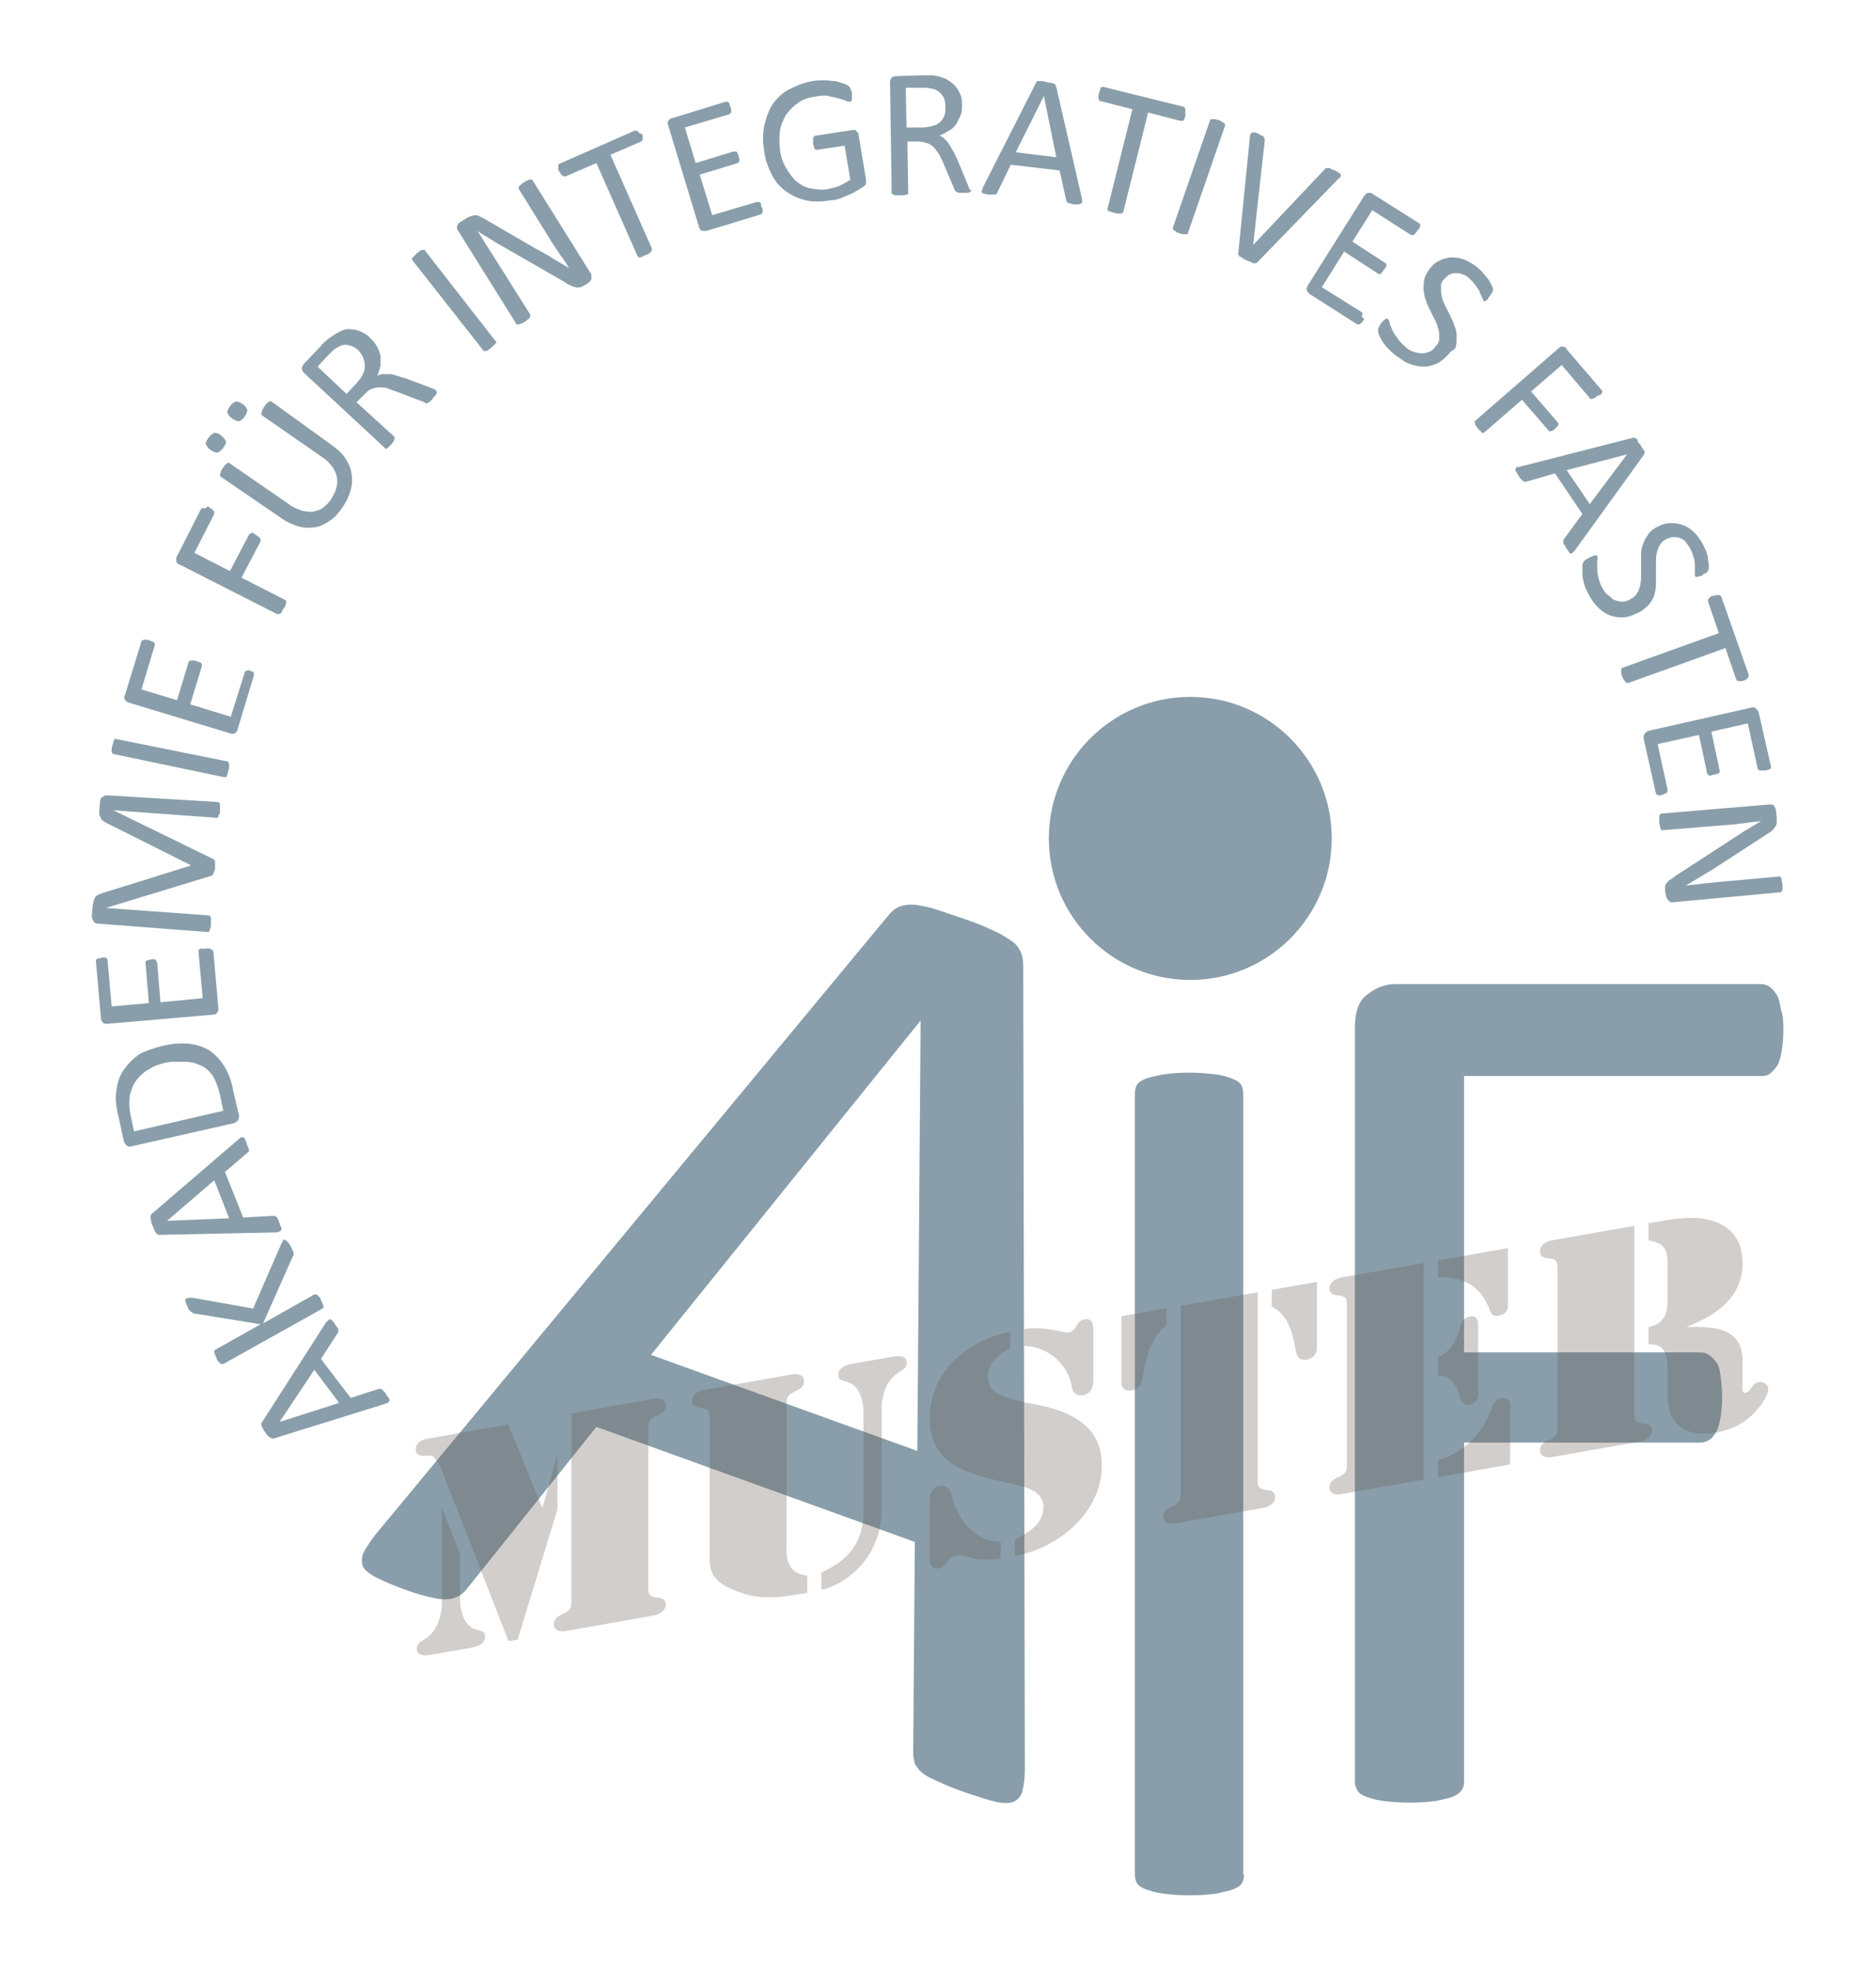<?xml version="1.0" encoding="utf-8"?>
<!-- Generator: Adobe Illustrator 24.2.1, SVG Export Plug-In . SVG Version: 6.00 Build 0)  -->
<svg version="1.1" id="Ebene_1" xmlns="http://www.w3.org/2000/svg" xmlns:xlink="http://www.w3.org/1999/xlink" x="0px" y="0px"
	 viewBox="0 0 226.8 238.1" style="enable-background:new 0 0 226.8 238.1;" xml:space="preserve">
<style type="text/css">
	.st0{fill:#899EAA;}
	.st1{fill:none;}
	.st2{opacity:0.3;enable-background:new    ;}
	.st3{fill:#635A53;}
</style>
<g>
	<path class="st0" d="M123.9,213.6c0,1.2-0.1,2.1-0.3,2.8c-0.2,0.7-0.6,1.1-1.1,1.3s-1.2,0.2-2.1,0s-2.1-0.6-3.6-1.1s-2.6-1-3.5-1.4
		s-1.5-0.7-1.9-1.1c-0.4-0.3-0.6-0.7-0.8-1c-0.1-0.4-0.2-0.8-0.2-1.3l0.2-25.5l-38.5-13.9l-15.6,19.5c-0.3,0.4-0.6,0.7-1,0.9
		s-0.8,0.4-1.3,0.4c-0.5,0.1-1.2,0-2.1-0.2s-2-0.5-3.3-1c-1.4-0.5-2.5-1-3.3-1.4s-1.4-0.9-1.6-1.3c-0.2-0.5-0.2-1,0-1.6
		c0.3-0.6,0.8-1.4,1.5-2.3l62-74.8c0.4-0.5,0.8-0.8,1.2-1c0.4-0.2,1-0.3,1.6-0.3c0.7,0,1.5,0.2,2.4,0.4c1,0.3,2.1,0.7,3.6,1.2
		s2.8,1,3.8,1.5c1,0.4,1.7,0.9,2.3,1.3c0.6,0.4,0.9,0.9,1.1,1.3c0.2,0.5,0.3,1,0.3,1.6L123.9,213.6z M111.3,123.3L111.3,123.3
		l-32.6,40.4l32.2,11.6L111.3,123.3z"/>
	<path class="st0" d="M150.4,226.5c0,0.4-0.1,0.8-0.3,1.1s-0.6,0.5-1.1,0.7s-1.2,0.3-2,0.5c-0.8,0.1-1.9,0.2-3.2,0.2
		c-1.2,0-2.3-0.1-3.1-0.2c-0.9-0.1-1.5-0.3-2.1-0.5c-0.5-0.2-0.9-0.4-1.1-0.7c-0.2-0.3-0.3-0.7-0.3-1.1v-94.4c0-0.4,0.1-0.8,0.3-1.1
		s0.6-0.5,1.1-0.7s1.2-0.3,2.1-0.5c0.8-0.1,1.8-0.2,3-0.2c1.3,0,2.3,0.1,3.2,0.2c0.8,0.1,1.5,0.3,2,0.5s0.9,0.4,1.1,0.7
		s0.3,0.7,0.3,1.1v94.4H150.4z"/>
	<path class="st0" d="M215.6,124.5c0,1-0.1,1.8-0.2,2.5c-0.1,0.7-0.3,1.3-0.5,1.7c-0.3,0.4-0.5,0.7-0.9,1s-0.7,0.3-1,0.3h-36v33.4
		h28.6c0.4,0,0.7,0.1,1,0.3s0.6,0.5,0.9,0.9c0.3,0.4,0.4,0.9,0.5,1.6s0.2,1.6,0.2,2.6s-0.1,1.8-0.2,2.5c-0.1,0.7-0.3,1.2-0.5,1.7
		c-0.3,0.4-0.5,0.8-0.9,1c-0.3,0.2-0.7,0.3-1,0.3H177v41c0,0.4-0.1,0.7-0.3,1s-0.6,0.6-1.1,0.8s-1.2,0.3-2,0.5
		c-0.8,0.1-1.9,0.2-3.2,0.2c-1.2,0-2.3-0.1-3.1-0.2c-0.9-0.1-1.5-0.3-2.1-0.5c-0.5-0.2-0.9-0.4-1.1-0.8c-0.2-0.3-0.3-0.7-0.3-1
		v-91.1c0-2,0.5-3.4,1.6-4.1c1-0.8,2.1-1.2,3.3-1.2h44.2c0.4,0,0.7,0.1,1,0.3c0.3,0.2,0.6,0.5,0.9,1c0.3,0.5,0.4,1.1,0.5,1.8
		C215.6,122.7,215.6,123.6,215.6,124.5z"/>
	<circle class="st0" cx="143.9" cy="101.3" r="17.1"/>
	<g>
		<path class="st0" d="M39.4,159.8c0.1-0.1,0.2-0.2,0.3-0.3s0.2-0.1,0.2-0.1c0.1,0,0.2,0.1,0.3,0.2c0.1,0.1,0.2,0.2,0.3,0.4
			s0.2,0.3,0.3,0.4c0.1,0.1,0.1,0.2,0.1,0.3s0,0.1,0,0.2s0,0.1-0.1,0.2l-2,3.1l3.6,4.7l3.4-1.1c0.1,0,0.1,0,0.2,0s0.1,0,0.2,0.1
			s0.1,0.1,0.2,0.2s0.2,0.2,0.3,0.4s0.2,0.3,0.3,0.4c0.1,0.1,0.1,0.2,0.1,0.3s-0.1,0.1-0.1,0.2c-0.1,0.1-0.2,0.1-0.4,0.2l-13.5,4.2
			c-0.1,0-0.2,0-0.2,0c-0.1,0-0.1,0-0.2-0.1s-0.2-0.1-0.3-0.2c-0.1-0.1-0.2-0.2-0.3-0.4c-0.1-0.2-0.3-0.3-0.3-0.5
			c-0.1-0.1-0.1-0.2-0.2-0.3c0-0.1,0-0.2,0-0.3s0-0.1,0.1-0.2L39.4,159.8z M33.8,171.8L33.8,171.8l7.2-2.3l-3-4L33.8,171.8z"/>
		<path class="st0" d="M34.2,149.8c0.1,0,0.1,0,0.2,0s0.1,0,0.2,0.1c0.1,0,0.1,0.1,0.2,0.2s0.2,0.2,0.3,0.4s0.2,0.4,0.3,0.6
			c0.1,0.2,0.1,0.3,0.1,0.4s0,0.2-0.1,0.3l-3.6,8.1l6.2-3.5c0,0,0.1,0,0.2,0s0.1,0,0.2,0.1s0.1,0.1,0.2,0.2s0.2,0.2,0.2,0.4
			c0.1,0.2,0.2,0.3,0.2,0.4s0.1,0.2,0.1,0.3s0,0.1,0,0.2l-0.1,0.1l-12,6.7c-0.1,0-0.1,0-0.2,0s-0.1,0-0.2-0.1s-0.1-0.1-0.2-0.2
			s-0.2-0.2-0.2-0.4c-0.1-0.2-0.2-0.3-0.2-0.4s-0.1-0.2-0.1-0.3s0-0.1,0-0.2l0.1-0.1l5.5-3.1l-8-1.3c-0.1,0-0.2,0-0.2-0.1
			c-0.1,0-0.1-0.1-0.2-0.1c-0.1-0.1-0.1-0.1-0.2-0.2s-0.2-0.2-0.2-0.4c-0.1-0.2-0.2-0.3-0.2-0.4s-0.1-0.2-0.1-0.3s0-0.1,0-0.2
			l0.1-0.1c0.1,0,0.2-0.1,0.3-0.1c0.1,0,0.3,0,0.5,0l7.3,1.3l3.4-7.8c0.1-0.2,0.2-0.3,0.2-0.4S34.2,149.8,34.2,149.8z"/>
		<path class="st0" d="M28.9,137.6c0.1-0.1,0.2-0.2,0.3-0.2c0.1,0,0.2,0,0.2,0c0.1,0,0.1,0.1,0.2,0.2s0.1,0.3,0.2,0.5
			s0.1,0.4,0.2,0.5c0,0.1,0.1,0.2,0.1,0.3s0,0.1,0,0.2l-0.1,0.1l-2.8,2.4l2.2,5.5l3.6-0.2c0.1,0,0.1,0,0.2,0s0.1,0.1,0.2,0.1
			c0.1,0.1,0.1,0.1,0.2,0.3c0.1,0.1,0.1,0.3,0.2,0.5s0.1,0.4,0.2,0.5s0,0.2,0,0.3s-0.1,0.1-0.2,0.2c-0.1,0-0.2,0.1-0.4,0.1
			l-14.1,0.3c-0.1,0-0.2,0-0.2,0s-0.1-0.1-0.2-0.2s-0.1-0.2-0.2-0.3s-0.1-0.3-0.2-0.5s-0.2-0.4-0.2-0.6c0-0.1-0.1-0.3-0.1-0.4
			s0-0.2,0-0.3s0.1-0.1,0.1-0.2L28.9,137.6z M20.2,147.5L20.2,147.5l7.5-0.3l-1.8-4.6L20.2,147.5z"/>
		<path class="st0" d="M19.5,126.4c1.2-0.3,2.3-0.4,3.3-0.3s1.8,0.4,2.5,0.8c0.7,0.5,1.3,1.1,1.8,1.9s0.9,1.8,1.1,3l0.7,3
			c0,0.2,0,0.3-0.1,0.5s-0.3,0.3-0.5,0.4l-12.4,2.8c-0.3,0.1-0.5,0-0.6-0.1s-0.2-0.3-0.3-0.4l-0.7-3.2c-0.3-1.2-0.4-2.3-0.2-3.2
			c0.1-0.9,0.4-1.7,0.9-2.4s1.1-1.3,1.8-1.8C17.5,127,18.4,126.7,19.5,126.4z M20,128.4c-0.8,0.2-1.4,0.4-2,0.8
			c-0.6,0.3-1.1,0.8-1.5,1.3s-0.6,1.1-0.8,1.8c-0.1,0.7-0.1,1.5,0.1,2.5l0.4,1.9l10.8-2.5l-0.4-1.9c-0.2-0.9-0.5-1.6-0.8-2.2
			c-0.4-0.6-0.8-1-1.4-1.3s-1.2-0.5-1.9-0.5S20.9,128.2,20,128.4z"/>
		<path class="st0" d="M24.9,114.6c0.1,0,0.2,0,0.3,0c0.1,0,0.2,0,0.3,0.1c0.1,0,0.1,0.1,0.2,0.1s0.1,0.1,0.1,0.2l0.6,6.8
			c0,0.2,0,0.3-0.1,0.5s-0.3,0.3-0.6,0.3L13,123.7c-0.3,0-0.5,0-0.6-0.2c-0.1-0.1-0.2-0.3-0.2-0.5l-0.6-6.8c0-0.1,0-0.1,0-0.2
			s0.1-0.1,0.1-0.1s0.1-0.1,0.2-0.1s0.2,0,0.4-0.1c0.1,0,0.2,0,0.3,0s0.2,0,0.2,0l0.1,0.1c0,0,0.1,0.1,0.1,0.2l0.5,5.6l4.5-0.4
			l-0.4-4.8c0-0.1,0-0.1,0-0.2s0.1-0.1,0.1-0.1s0.1-0.1,0.2-0.1s0.2,0,0.4-0.1c0.1,0,0.2,0,0.3,0s0.2,0,0.2,0.1
			c0.1,0,0.1,0.1,0.1,0.1s0,0.1,0.1,0.2l0.4,4.8l5.1-0.5L24,115c0-0.1,0-0.1,0-0.2l0.1-0.1c0.1,0,0.1-0.1,0.2-0.1
			C24.7,114.7,24.8,114.6,24.9,114.6z"/>
		<path class="st0" d="M26.3,96.9c0.1,0,0.1,0,0.2,0.1c0,0,0.1,0.1,0.1,0.2s0,0.2,0,0.3c0,0.1,0,0.3,0,0.5s0,0.3-0.1,0.4
			s-0.1,0.2-0.1,0.3c0,0.1-0.1,0.1-0.1,0.1s-0.1,0-0.2,0l-12.4-0.9l0,0l12.1,5.9l0.1,0.1c0,0,0.1,0.1,0.1,0.2s0,0.2,0,0.3
			c0,0.1,0,0.2,0,0.4c0,0.2,0,0.3-0.1,0.4c0,0.1,0,0.2-0.1,0.3c0,0.1-0.1,0.1-0.1,0.2s-0.1,0.1-0.1,0.1l-12.8,3.9l0,0l12.4,0.9
			c0.1,0,0.1,0,0.2,0.1c0,0,0.1,0.1,0.1,0.2s0,0.2,0,0.3c0,0.1,0,0.3,0,0.5s0,0.3-0.1,0.5c0,0.1-0.1,0.2-0.1,0.3
			c0,0.1-0.1,0.1-0.1,0.1s-0.1,0-0.2,0l-13.1-1c-0.3,0-0.5-0.1-0.6-0.3c-0.1-0.2-0.2-0.4-0.2-0.6l0.1-1.2c0-0.2,0.1-0.4,0.1-0.6
			c0.1-0.2,0.1-0.3,0.2-0.5c0.1-0.1,0.2-0.2,0.4-0.3c0.2-0.1,0.3-0.1,0.5-0.2l10.6-3.3v-0.1l-10-5c-0.2-0.1-0.4-0.2-0.5-0.3
			c-0.1-0.1-0.3-0.2-0.3-0.3s-0.1-0.3-0.2-0.4c0-0.1,0-0.3,0-0.5l0.1-1.2c0-0.1,0-0.2,0.1-0.3c0-0.1,0.1-0.2,0.2-0.2
			c0.1-0.1,0.2-0.1,0.3-0.2c0.1,0,0.2,0,0.4,0L26.3,96.9z"/>
		<path class="st0" d="M27.5,92c0.1,0,0.1,0,0.1,0.1s0.1,0.1,0.1,0.2s0,0.2,0,0.3c0,0.1,0,0.3-0.1,0.5c0,0.2-0.1,0.3-0.1,0.4
			s-0.1,0.2-0.1,0.3c0,0.1-0.1,0.1-0.1,0.1s-0.1,0-0.2,0l-13.4-2.8c-0.1,0-0.1,0-0.1-0.1c0,0-0.1-0.1-0.1-0.2s0-0.2,0-0.3
			c0-0.1,0-0.3,0.1-0.4c0-0.2,0.1-0.3,0.1-0.4s0.1-0.2,0.1-0.3c0-0.1,0.1-0.1,0.1-0.1s0.1,0,0.2,0L27.5,92z"/>
		<path class="st0" d="M30.1,81c0.1,0,0.2,0.1,0.3,0.1c0.1,0,0.2,0.1,0.2,0.1c0.1,0.1,0.1,0.1,0.1,0.2s0,0.1,0,0.2l-2,6.6
			c0,0.2-0.2,0.3-0.3,0.4c-0.2,0.1-0.4,0.1-0.6,0l-12.2-3.7c-0.3-0.1-0.4-0.2-0.5-0.4c-0.1-0.2-0.1-0.3,0-0.5l2-6.5
			c0-0.1,0-0.1,0.1-0.1s0.1-0.1,0.2-0.1s0.2,0,0.3,0c0.1,0,0.2,0,0.4,0.1c0.1,0,0.2,0.1,0.3,0.1c0.1,0,0.2,0.1,0.2,0.1
			c0.1,0,0.1,0.1,0.1,0.2s0,0.1,0,0.2l-1.6,5.3l4.3,1.3l1.4-4.6c0-0.1,0-0.1,0.1-0.1c0,0,0.1-0.1,0.2-0.1s0.2,0,0.3,0
			c0.1,0,0.2,0,0.4,0.1c0.1,0,0.2,0.1,0.3,0.1c0.1,0,0.2,0.1,0.2,0.1s0.1,0.1,0.1,0.2s0,0.1,0,0.2L23,85.1l4.9,1.5l1.7-5.4
			c0-0.1,0-0.1,0.1-0.1c0,0,0.1-0.1,0.2-0.1s0.2,0,0.3,0C29.9,80.9,30,81,30.1,81z"/>
		<path class="st0" d="M25.3,61.3c0.1,0.1,0.2,0.1,0.3,0.2c0.1,0.1,0.1,0.1,0.2,0.2s0.1,0.1,0.1,0.2c0,0.1,0,0.1,0,0.2l-2.4,4.7
			l4.3,2.2l2.3-4.4l0.1-0.1c0,0,0.1,0,0.2-0.1s0.2,0,0.2,0s0.2,0.1,0.3,0.2c0.1,0.1,0.2,0.1,0.3,0.2c0.1,0.1,0.1,0.1,0.2,0.2
			s0.1,0.1,0.1,0.2s0,0.1,0,0.2l-2.3,4.4l5.3,2.7l0.1,0.1c0,0,0,0.1,0,0.2s0,0.2-0.1,0.3c0,0.1-0.1,0.3-0.2,0.4
			c-0.1,0.2-0.2,0.3-0.2,0.4C34,74,34,74.1,33.9,74.1c-0.1,0.1-0.1,0.1-0.2,0.1s-0.1,0-0.2,0l-11.8-6c-0.3-0.1-0.4-0.3-0.4-0.5
			s0-0.4,0.1-0.5l2.9-5.7l0.1-0.1c0,0,0.1,0,0.2,0s0.2,0,0.3,0C25.1,61.1,25.2,61.2,25.3,61.3z"/>
		<path class="st0" d="M26.7,52.6c0.3,0.2,0.5,0.5,0.6,0.7s-0.1,0.5-0.3,0.8c-0.2,0.3-0.5,0.5-0.7,0.6c-0.2,0-0.5-0.1-0.8-0.3
			s-0.5-0.5-0.6-0.7s0.1-0.5,0.3-0.8c0.2-0.3,0.5-0.5,0.7-0.6C26.1,52.3,26.4,52.3,26.7,52.6z M40,53.7c0.7,0.5,1.3,1,1.7,1.6
			s0.7,1.2,0.8,1.9s0.1,1.3-0.1,2s-0.5,1.4-1,2.1c-0.4,0.6-0.9,1.2-1.5,1.6c-0.6,0.4-1.1,0.7-1.8,0.8c-0.6,0.1-1.3,0.1-2-0.1
			c-0.7-0.2-1.4-0.5-2.1-1l-7.3-5l-0.1-0.1c0,0,0-0.1,0-0.2s0.1-0.2,0.1-0.3s0.1-0.2,0.2-0.4c0.1-0.1,0.2-0.3,0.3-0.4
			c0.1-0.1,0.2-0.2,0.2-0.2c0.1,0,0.1-0.1,0.2-0.1s0.1,0,0.2,0.1l7.1,4.9c0.5,0.4,1.1,0.6,1.6,0.8c0.5,0.1,1,0.2,1.4,0.1
			c0.4-0.1,0.9-0.2,1.2-0.5c0.4-0.3,0.7-0.6,1-1.1s0.5-0.9,0.6-1.4c0.1-0.4,0.1-0.9,0-1.3c-0.1-0.4-0.3-0.8-0.6-1.2
			s-0.7-0.8-1.2-1.1l-7.2-5l-0.1-0.1c0,0,0-0.1,0-0.2s0.1-0.2,0.1-0.3s0.1-0.2,0.2-0.4c0.1-0.1,0.2-0.3,0.3-0.4s0.2-0.2,0.2-0.2
			c0.1,0,0.1-0.1,0.2-0.1s0.1,0,0.2,0L40,53.7z M29.3,48.8c0.3,0.2,0.5,0.5,0.6,0.7c0,0.2-0.1,0.5-0.3,0.8c-0.2,0.3-0.4,0.5-0.7,0.6
			c-0.2,0-0.5-0.1-0.8-0.3s-0.5-0.5-0.6-0.7s0.1-0.5,0.3-0.8c0.2-0.3,0.5-0.5,0.7-0.6C28.7,48.5,29,48.6,29.3,48.8z"/>
		<path class="st0" d="M52.7,47.2l0.1,0.1c0,0,0,0.1,0,0.2c0,0.1-0.1,0.2-0.2,0.3s-0.2,0.2-0.3,0.4c-0.1,0.1-0.2,0.2-0.3,0.3
			s-0.2,0.1-0.3,0.2s-0.1,0-0.2,0s-0.1,0-0.2-0.1l-3.4-1.3c-0.4-0.1-0.8-0.3-1.1-0.4c-0.3-0.1-0.7-0.1-1-0.1s-0.6,0.1-0.9,0.2
			c-0.3,0.1-0.6,0.4-0.9,0.7l-0.9,0.9l4.5,4.1l0.1,0.1c0,0.1,0,0.1,0,0.2c0,0.1-0.1,0.2-0.1,0.3s-0.2,0.2-0.3,0.4
			c-0.1,0.1-0.2,0.2-0.3,0.3s-0.2,0.1-0.2,0.2c-0.1,0-0.1,0.1-0.2,0s-0.1,0-0.1-0.1l-9.7-9c-0.2-0.2-0.3-0.4-0.3-0.6
			c0-0.2,0.1-0.3,0.2-0.5l2.1-2.2c0.2-0.3,0.5-0.5,0.6-0.6c0.2-0.2,0.3-0.3,0.5-0.4c0.4-0.3,0.9-0.6,1.3-0.8s0.9-0.3,1.3-0.2
			c0.4,0,0.8,0.1,1.2,0.3s0.8,0.4,1.1,0.8c0.4,0.3,0.6,0.7,0.8,1c0.2,0.4,0.3,0.7,0.4,1.1c0,0.4,0,0.8,0,1.2
			c-0.1,0.4-0.2,0.8-0.4,1.2c0.2-0.1,0.5-0.2,0.7-0.2s0.5,0,0.8,0s0.6,0.1,0.9,0.2c0.3,0.1,0.6,0.2,1,0.3l3.2,1.2
			c0.3,0.1,0.4,0.2,0.5,0.2S52.6,47.1,52.7,47.2z M43.4,42.4c-0.4-0.4-0.8-0.6-1.3-0.7c-0.5-0.1-0.9,0-1.5,0.4
			c-0.2,0.1-0.3,0.2-0.5,0.4s-0.4,0.4-0.6,0.6l-1.1,1.2l3.5,3.3l1.3-1.4c0.3-0.4,0.6-0.7,0.7-1.1c0.2-0.3,0.2-0.7,0.2-1
			s-0.1-0.6-0.2-0.9S43.6,42.7,43.4,42.4z"/>
		<path class="st0" d="M59.9,41.2l0.1,0.1c0,0.1,0,0.1-0.1,0.2c0,0.1-0.1,0.1-0.2,0.2c-0.1,0.1-0.2,0.2-0.3,0.3s-0.3,0.2-0.4,0.3
			s-0.2,0.1-0.3,0.1s-0.1,0-0.2,0s-0.1,0-0.1-0.1l-8.5-10.8c0,0-0.1-0.1-0.1-0.2s0-0.1,0.1-0.2s0.1-0.1,0.2-0.2
			c0.1-0.1,0.2-0.2,0.3-0.3c0.1-0.1,0.3-0.2,0.4-0.3s0.2-0.1,0.3-0.1s0.1,0,0.2,0s0.1,0,0.1,0.1L59.9,41.2z"/>
		<path class="st0" d="M71.4,33c0.1,0.1,0.1,0.2,0.1,0.4c0,0.1,0,0.2,0,0.3s-0.1,0.2-0.2,0.3s-0.1,0.1-0.2,0.2l-0.5,0.3
			c-0.2,0.1-0.3,0.2-0.5,0.2s-0.3,0.1-0.5,0c-0.2,0-0.4-0.1-0.6-0.2s-0.5-0.2-0.7-0.4l-8-4.6c-0.4-0.2-0.8-0.5-1.3-0.8
			s-0.9-0.5-1.3-0.8l0,0c0.3,0.4,0.6,0.9,0.9,1.4s0.6,0.9,0.9,1.4l4.6,7.3c0,0,0,0.1,0,0.2c0,0.1,0,0.1-0.1,0.2
			c0,0.1-0.1,0.1-0.2,0.2c-0.1,0.1-0.2,0.2-0.4,0.3s-0.3,0.2-0.4,0.2s-0.2,0.1-0.3,0.1s-0.1,0-0.2,0s-0.1-0.1-0.1-0.1l-7-11.2
			c-0.2-0.2-0.2-0.5-0.1-0.7s0.2-0.3,0.4-0.4l0.8-0.5c0.2-0.1,0.4-0.2,0.5-0.2s0.3-0.1,0.4-0.1s0.3,0,0.5,0.1s0.4,0.2,0.6,0.3
			l6.2,3.6c0.4,0.2,0.7,0.4,1.1,0.6s0.7,0.4,1,0.6s0.7,0.4,1,0.6c0.3,0.2,0.7,0.4,1,0.6l0,0c-0.3-0.5-0.6-1-1-1.5
			c-0.3-0.5-0.7-1-1-1.5l-4.1-6.6v-0.1c0-0.1,0-0.1,0.1-0.2c0-0.1,0.1-0.1,0.2-0.2c0.1-0.1,0.2-0.2,0.4-0.3c0.1-0.1,0.3-0.2,0.4-0.2
			c0.1-0.1,0.2-0.1,0.3-0.1s0.1,0,0.2,0l0.1,0.1L71.4,33z"/>
		<path class="st0" d="M77.6,16.2c0.1,0.1,0.1,0.2,0.1,0.3s0,0.2,0,0.3s0,0.1-0.1,0.2l-0.1,0.1l-3.7,1.6l5,11.3c0,0.1,0,0.1,0,0.2
			s0,0.1-0.1,0.2s-0.1,0.1-0.2,0.2s-0.2,0.1-0.4,0.2c-0.2,0.1-0.3,0.1-0.4,0.2c-0.1,0-0.2,0.1-0.3,0.1c-0.1,0-0.1,0-0.2,0L77.1,31
			l-5-11.3l-3.7,1.6c-0.1,0-0.1,0-0.2,0s-0.1,0-0.2-0.1c-0.1,0-0.1-0.1-0.2-0.2s-0.1-0.2-0.2-0.3s-0.1-0.2-0.1-0.3s0-0.2,0-0.3
			s0-0.1,0-0.2l0.1-0.1l9.1-4c0.1,0,0.1,0,0.2,0s0.1,0,0.2,0.1c0.1,0,0.1,0.1,0.2,0.2S77.5,16.1,77.6,16.2z"/>
		<path class="st0" d="M92.1,25c0,0.1,0.1,0.2,0.1,0.3s0,0.2,0,0.3s0,0.1-0.1,0.2L92,25.9l-6.6,2c-0.2,0-0.3,0-0.5,0
			s-0.3-0.2-0.4-0.5l-3.7-12.2c-0.1-0.3-0.1-0.5,0-0.6s0.2-0.3,0.4-0.3l6.5-2c0.1,0,0.1,0,0.2,0s0.1,0,0.2,0.1s0.1,0.1,0.1,0.2
			s0.1,0.2,0.1,0.3s0.1,0.2,0.1,0.3s0,0.2,0,0.3s0,0.1-0.1,0.2l-0.1,0.1l-5.4,1.6l1.3,4.3l4.6-1.4c0.1,0,0.1,0,0.2,0s0.1,0,0.2,0.1
			s0.1,0.1,0.1,0.2s0.1,0.2,0.1,0.3s0.1,0.2,0.1,0.3s0,0.2,0,0.2c0,0.1,0,0.1-0.1,0.2l-0.1,0.1l-4.6,1.4l1.5,4.9l5.4-1.6
			c0.1,0,0.1,0,0.2,0s0.1,0,0.2,0.1c0.1,0,0.1,0.1,0.1,0.2S92,24.9,92.1,25z"/>
		<path class="st0" d="M103,11.3c0,0.1,0,0.3,0,0.4c0,0.1,0,0.2,0,0.3s0,0.1-0.1,0.2l-0.1,0.1c-0.1,0-0.2,0-0.5-0.1
			c-0.2-0.1-0.5-0.2-0.9-0.3s-0.8-0.2-1.3-0.3s-1.1,0-1.7,0.1c-0.8,0.1-1.5,0.4-2,0.8c-0.6,0.4-1,0.9-1.4,1.4
			c-0.3,0.6-0.6,1.2-0.7,1.9c-0.1,0.7-0.1,1.5,0,2.3c0.1,0.9,0.4,1.7,0.8,2.3c0.4,0.7,0.8,1.2,1.3,1.6s1.1,0.7,1.8,0.8
			c0.7,0.1,1.3,0.2,2.1,0c0.4-0.1,0.9-0.2,1.3-0.4s0.8-0.4,1.2-0.7l-0.7-4.1l-3.3,0.5c-0.1,0-0.2,0-0.3-0.1
			c-0.1-0.1-0.1-0.3-0.2-0.6c0-0.1,0-0.3,0-0.4s0-0.2,0-0.3s0.1-0.1,0.1-0.2c0,0,0.1-0.1,0.2-0.1l4.5-0.7c0.1,0,0.2,0,0.2,0
			c0.1,0,0.2,0,0.2,0.1s0.1,0.1,0.2,0.2c0.1,0.1,0.1,0.2,0.1,0.3l0.9,5.4c0,0.2,0,0.4,0,0.5s-0.2,0.3-0.4,0.4
			c-0.2,0.1-0.4,0.3-0.8,0.5c-0.3,0.2-0.6,0.3-1,0.5c-0.3,0.1-0.7,0.3-1,0.4s-0.7,0.2-1.1,0.2c-1.1,0.2-2.1,0.2-3,0
			s-1.7-0.6-2.4-1.1c-0.7-0.5-1.3-1.2-1.7-2s-0.8-1.8-0.9-2.8c-0.2-1.1-0.2-2.2,0-3.1s0.5-1.8,1-2.6c0.5-0.7,1.2-1.4,2-1.8
			s1.7-0.8,2.8-1c0.5-0.1,1.1-0.1,1.5-0.1c0.5,0,0.9,0.1,1.3,0.1c0.4,0.1,0.7,0.2,1,0.3s0.5,0.2,0.6,0.3s0.2,0.2,0.2,0.3
			C102.9,10.9,103,11.1,103,11.3z"/>
		<path class="st0" d="M117.4,22.9c0,0.1,0,0.1,0,0.2l-0.1,0.1c-0.1,0-0.2,0.1-0.3,0.1c-0.1,0-0.3,0-0.5,0s-0.3,0-0.5,0
			c-0.1,0-0.2,0-0.3-0.1c-0.1,0-0.1-0.1-0.2-0.1c0-0.1-0.1-0.1-0.1-0.2l-1.4-3.3c-0.2-0.4-0.3-0.7-0.5-1s-0.4-0.6-0.6-0.8
			s-0.5-0.4-0.8-0.5s-0.7-0.2-1.1-0.2h-1.3l0.1,6.1c0,0.1,0,0.1,0,0.2s-0.1,0.1-0.2,0.1s-0.2,0.1-0.3,0.1c-0.1,0-0.3,0-0.5,0
			s-0.3,0-0.5,0c-0.1,0-0.2,0-0.3-0.1c-0.1,0-0.1-0.1-0.2-0.1s0-0.1,0-0.2L107.6,10c0-0.3,0.1-0.5,0.2-0.6s0.3-0.2,0.5-0.2l3-0.1
			c0.4,0,0.7,0,0.9,0c0.2,0,0.5,0,0.6,0c0.6,0.1,1,0.2,1.5,0.4c0.4,0.2,0.8,0.5,1.1,0.8c0.3,0.3,0.5,0.7,0.7,1.1s0.2,0.9,0.2,1.3
			c0,0.5,0,0.9-0.2,1.3s-0.3,0.7-0.5,1s-0.5,0.6-0.9,0.8c-0.3,0.2-0.7,0.4-1.1,0.6c0.2,0.1,0.5,0.2,0.6,0.4c0.2,0.2,0.4,0.3,0.5,0.6
			c0.2,0.2,0.3,0.5,0.5,0.8s0.3,0.6,0.5,1l1.3,3.1c0.1,0.3,0.2,0.4,0.2,0.6S117.4,22.8,117.4,22.9z M114.3,12.9c0-0.6-0.1-1-0.4-1.4
			s-0.7-0.7-1.3-0.8c-0.2,0-0.4-0.1-0.6-0.1s-0.5,0-0.9,0h-1.6l0.1,4.8h1.9c0.5,0,0.9-0.1,1.3-0.2c0.4-0.1,0.7-0.3,0.9-0.5
			c0.2-0.2,0.4-0.5,0.5-0.8S114.3,13.2,114.3,12.9z"/>
		<path class="st0" d="M130.8,24c0,0.2,0.1,0.3,0,0.4c0,0.1,0,0.2-0.1,0.2s-0.2,0.1-0.3,0.1s-0.3,0-0.5,0s-0.4-0.1-0.5-0.1
			s-0.2-0.1-0.3-0.1s-0.1-0.1-0.1-0.1s-0.1-0.1-0.1-0.2l-0.8-3.6l-5.9-0.7l-1.6,3.3c0,0.1-0.1,0.1-0.1,0.2c0,0-0.1,0.1-0.2,0.1
			s-0.2,0-0.3,0c-0.1,0-0.3,0-0.5,0s-0.4-0.1-0.5-0.1s-0.2-0.1-0.3-0.1c0-0.1-0.1-0.1,0-0.2c0-0.1,0.1-0.2,0.1-0.4l6.4-12.6
			c0-0.1,0.1-0.1,0.1-0.2s0.1-0.1,0.2-0.1s0.2,0,0.4,0c0.1,0,0.3,0,0.5,0.1c0.2,0,0.4,0.1,0.6,0.1s0.3,0.1,0.4,0.1s0.2,0.1,0.2,0.2
			s0.1,0.1,0.1,0.2L130.8,24z M126.2,11.6L126.2,11.6l-3.4,6.8l4.9,0.6L126.2,11.6z"/>
		<path class="st0" d="M143.3,14c0,0.1-0.1,0.3-0.1,0.3c0,0.1-0.1,0.2-0.1,0.2c0,0.1-0.1,0.1-0.2,0.1s-0.1,0-0.2,0l-3.9-1l-3,12
			c0,0.1,0,0.1-0.1,0.1c0,0-0.1,0.1-0.2,0.1s-0.2,0-0.3,0s-0.3,0-0.5-0.1c-0.2,0-0.3-0.1-0.4-0.1s-0.2-0.1-0.3-0.1s-0.1-0.1-0.1-0.1
			s0-0.1,0-0.2l3-12l-3.9-1c-0.1,0-0.1,0-0.1-0.1s-0.1-0.1-0.1-0.2c0-0.1,0-0.2,0-0.3s0-0.2,0.1-0.4c0-0.1,0.1-0.3,0.1-0.4
			c0-0.1,0.1-0.2,0.1-0.2c0-0.1,0.1-0.1,0.1-0.1c0.1,0,0.1,0,0.2,0l9.7,2.4c0.1,0,0.1,0,0.1,0.1c0,0,0.1,0.1,0.1,0.2
			c0,0.1,0,0.2,0,0.3S143.3,13.9,143.3,14z"/>
		<path class="st0" d="M143.6,28.2c0,0.1-0.1,0.1-0.1,0.1s-0.1,0-0.2,0s-0.2,0-0.3,0s-0.3-0.1-0.4-0.1c-0.2-0.1-0.3-0.1-0.4-0.2
			c-0.1-0.1-0.2-0.1-0.3-0.2c-0.1,0-0.1-0.1-0.1-0.1c0-0.1,0-0.1,0-0.2l4.5-13c0-0.1,0.1-0.1,0.1-0.1s0.1,0,0.2,0s0.2,0,0.3,0
			s0.3,0.1,0.4,0.1c0.2,0.1,0.3,0.1,0.4,0.2c0.1,0.1,0.2,0.1,0.3,0.2c0.1,0,0.1,0.1,0.1,0.1c0,0.1,0,0.1,0,0.2L143.6,28.2z"/>
		<path class="st0" d="M152,31.7c-0.1,0.1-0.1,0.1-0.2,0.1s-0.2,0-0.2,0c-0.1,0-0.2,0-0.3-0.1s-0.3-0.1-0.5-0.2
			c-0.1-0.1-0.3-0.1-0.4-0.2c-0.1-0.1-0.2-0.1-0.3-0.2C150,31,150,31,149.9,31s-0.1-0.1-0.1-0.1s0-0.1-0.1-0.1c0,0,0-0.1,0-0.2
			l1.4-14c0-0.2,0-0.3,0.1-0.4c0-0.1,0.1-0.1,0.2-0.2c0.1,0,0.2,0,0.3,0s0.3,0.1,0.5,0.2s0.3,0.2,0.4,0.2s0.2,0.1,0.2,0.2
			s0.1,0.1,0.1,0.2s0,0.1,0,0.2l-1.4,12.6l0,0l8.7-9.2c0.1-0.1,0.1-0.1,0.2-0.1c0,0,0.1,0,0.2,0s0.2,0,0.3,0.1s0.3,0.1,0.5,0.2
			s0.4,0.2,0.5,0.3s0.2,0.1,0.2,0.2s0,0.1,0,0.2c-0.1,0.1-0.1,0.2-0.3,0.3L152,31.7z"/>
		<path class="st0" d="M164.9,38.6c-0.1,0.1-0.1,0.2-0.2,0.3s-0.1,0.1-0.2,0.2c-0.1,0-0.1,0.1-0.2,0.1s-0.1,0-0.2,0l-5.8-3.7
			c-0.1-0.1-0.2-0.2-0.3-0.4s0-0.4,0.1-0.6l6.8-10.8c0.2-0.2,0.3-0.4,0.5-0.4s0.4,0,0.5,0.1l5.7,3.6l0.1,0.1c0,0,0,0.1,0,0.2
			s0,0.2-0.1,0.2c0,0.1-0.1,0.2-0.2,0.3s-0.1,0.2-0.2,0.3s-0.1,0.1-0.2,0.2s-0.1,0.1-0.2,0.1s-0.1,0-0.2,0l-4.7-3l-2.4,3.8l4,2.6
			l0.1,0.1c0,0,0,0.1,0,0.2s0,0.1-0.1,0.2c0,0.1-0.1,0.2-0.2,0.3s-0.1,0.2-0.2,0.3s-0.1,0.1-0.2,0.2s-0.1,0-0.2,0s-0.1,0-0.2-0.1
			l-4-2.6l-2.7,4.3l4.8,3l0.1,0.1c0,0,0,0.1,0,0.2c0,0.1,0,0.2-0.1,0.2S165,38.5,164.9,38.6z"/>
		<path class="st0" d="M175.2,42.7c-0.4,0.5-0.9,0.9-1.4,1.2c-0.5,0.2-1.1,0.4-1.6,0.4s-1.1-0.1-1.7-0.3s-1.1-0.6-1.7-1
			c-0.4-0.3-0.7-0.6-1-0.9s-0.5-0.6-0.7-0.9s-0.3-0.6-0.4-0.8s-0.1-0.4-0.1-0.5s0-0.2,0.1-0.4s0.2-0.3,0.3-0.5
			c0.1-0.1,0.2-0.2,0.3-0.3s0.2-0.1,0.2-0.2c0.1,0,0.1,0,0.2,0s0.1,0,0.1,0.1c0.1,0.1,0.2,0.2,0.2,0.4s0.2,0.5,0.3,0.8
			s0.3,0.6,0.6,1c0.2,0.4,0.6,0.7,1,1.1c0.3,0.3,0.6,0.5,1,0.6c0.3,0.1,0.7,0.2,1,0.2s0.6-0.1,0.9-0.2c0.3-0.1,0.6-0.4,0.8-0.7
			c0.3-0.3,0.4-0.6,0.4-1c0-0.3,0-0.7-0.1-1c-0.1-0.4-0.2-0.7-0.4-1.1c-0.2-0.4-0.4-0.8-0.6-1.2s-0.4-0.8-0.5-1.2
			c-0.2-0.4-0.2-0.8-0.3-1.3c0-0.4,0-0.9,0.1-1.3c0.1-0.4,0.4-0.9,0.7-1.3c0.4-0.5,0.8-0.8,1.3-1s0.9-0.3,1.4-0.3s1,0.1,1.5,0.3
			s1,0.5,1.5,0.9c0.2,0.2,0.5,0.4,0.7,0.7c0.2,0.2,0.4,0.5,0.6,0.7c0.2,0.3,0.3,0.5,0.4,0.7s0.2,0.4,0.2,0.5s0,0.2,0,0.2
			s0,0.1-0.1,0.2c0,0.1-0.1,0.1-0.1,0.2c-0.1,0.1-0.1,0.2-0.2,0.3s-0.2,0.2-0.2,0.3c-0.1,0.1-0.1,0.1-0.2,0.2
			c-0.1,0-0.1,0.1-0.2,0.1s-0.1,0-0.1,0c-0.1-0.1-0.1-0.2-0.2-0.4s-0.2-0.4-0.3-0.7s-0.3-0.5-0.5-0.8s-0.5-0.6-0.8-0.9
			c-0.3-0.3-0.6-0.4-0.9-0.5s-0.6-0.1-0.8-0.1c-0.3,0-0.5,0.1-0.7,0.2s-0.4,0.3-0.6,0.5c-0.3,0.3-0.4,0.6-0.4,1s0,0.7,0.1,1.1
			s0.2,0.7,0.4,1.1c0.2,0.4,0.4,0.8,0.6,1.2s0.4,0.8,0.5,1.2c0.2,0.4,0.3,0.8,0.3,1.3c0,0.4,0,0.9-0.1,1.3S175.5,42.3,175.2,42.7z"
			/>
		<path class="st0" d="M193,47.9c-0.1,0.1-0.2,0.2-0.3,0.2c-0.1,0.1-0.2,0.1-0.2,0.1c-0.1,0-0.1,0-0.2,0s-0.1,0-0.1-0.1l-3.4-4
			l-3.7,3.2l3.2,3.7l0.1,0.1c0,0.1,0,0.1,0,0.2s-0.1,0.1-0.1,0.2c-0.1,0.1-0.2,0.2-0.3,0.3s-0.2,0.2-0.3,0.2
			c-0.1,0.1-0.2,0.1-0.2,0.1c-0.1,0-0.1,0-0.2,0s-0.1,0-0.1-0.1l-3.2-3.7l-4.5,3.9l-0.1,0.1c-0.1,0-0.1,0-0.2,0s-0.1-0.1-0.2-0.2
			c-0.1-0.1-0.2-0.2-0.3-0.3s-0.2-0.3-0.3-0.4s-0.1-0.2-0.1-0.3s0-0.1,0-0.2s0-0.1,0.1-0.1l10-8.7c0.2-0.2,0.4-0.3,0.6-0.2
			c0.2,0,0.3,0.1,0.4,0.3l4.2,4.9l0.1,0.1c0,0.1,0,0.1,0,0.2s-0.1,0.1-0.1,0.2S193.1,47.8,193,47.9z"/>
		<path class="st0" d="M190.4,66.5c-0.1,0.1-0.2,0.2-0.3,0.3c-0.1,0.1-0.2,0.1-0.2,0.1c-0.1,0-0.2-0.1-0.2-0.2
			c-0.1-0.1-0.2-0.3-0.3-0.4c-0.1-0.2-0.2-0.3-0.3-0.5c-0.1-0.1-0.1-0.2-0.1-0.3s0-0.1,0-0.2s0-0.1,0.1-0.2l2.2-3l-3.3-4.9l-3.5,1
			c-0.1,0-0.1,0-0.2,0s-0.1,0-0.2-0.1s-0.1-0.1-0.2-0.2c-0.1-0.1-0.2-0.2-0.3-0.4s-0.2-0.3-0.3-0.5c-0.1-0.1-0.1-0.2-0.1-0.3
			s0.1-0.1,0.1-0.2c0.1-0.1,0.2-0.1,0.4-0.1l13.7-3.5c0.1,0,0.2,0,0.2,0c0.1,0,0.1,0,0.2,0.1s0.2,0.1,0.2,0.3s0.2,0.3,0.3,0.4
			c0.1,0.2,0.2,0.4,0.3,0.5s0.1,0.2,0.2,0.3s0,0.2,0,0.3s-0.1,0.1-0.1,0.2L190.4,66.5z M196.7,54.9L196.7,54.9l-7.3,1.9l2.8,4.1
			L196.7,54.9z"/>
		<path class="st0" d="M197.9,74.1c-0.6,0.3-1.2,0.5-1.8,0.5s-1.1-0.1-1.6-0.3s-1-0.6-1.4-1s-0.8-1-1.1-1.6
			c-0.2-0.4-0.4-0.8-0.5-1.2s-0.2-0.8-0.2-1.1s0-0.6,0-0.9c0-0.2,0-0.4,0.1-0.5c0-0.1,0.1-0.2,0.2-0.3s0.3-0.2,0.5-0.3
			c0.1-0.1,0.3-0.1,0.4-0.2c0.1,0,0.2-0.1,0.3-0.1s0.1,0,0.2,0s0.1,0.1,0.1,0.1c0,0.1,0.1,0.3,0,0.5c0,0.2,0,0.5,0,0.8
			s0,0.7,0.1,1.1s0.2,0.9,0.5,1.4c0.2,0.4,0.4,0.7,0.7,0.9s0.5,0.5,0.8,0.6s0.6,0.2,0.9,0.2s0.7-0.1,1-0.3c0.4-0.2,0.6-0.4,0.8-0.7
			c0.2-0.3,0.3-0.6,0.4-1s0.1-0.8,0.1-1.2s0-0.9,0-1.3s0-0.9,0-1.3s0.1-0.9,0.3-1.3c0.1-0.4,0.4-0.8,0.6-1.1
			c0.3-0.4,0.7-0.7,1.2-0.9c0.5-0.3,1.1-0.4,1.6-0.4s1,0.1,1.5,0.3s0.9,0.5,1.3,0.9c0.4,0.4,0.7,0.9,1,1.4c0.1,0.3,0.3,0.6,0.4,0.9
			s0.2,0.6,0.2,0.9s0.1,0.6,0.1,0.8s0,0.4-0.1,0.5c0,0.1-0.1,0.2-0.1,0.2l-0.1,0.1c0,0-0.1,0.1-0.2,0.1c-0.1,0-0.2,0.1-0.3,0.2
			s-0.2,0.1-0.3,0.1s-0.2,0.1-0.3,0.1s-0.1,0-0.2,0l-0.1-0.1c0-0.1,0-0.2,0-0.4s0-0.4,0-0.7s0-0.6-0.1-1s-0.2-0.7-0.4-1.1
			s-0.4-0.6-0.6-0.9s-0.5-0.4-0.7-0.5s-0.5-0.1-0.8-0.1s-0.5,0.1-0.8,0.2c-0.4,0.2-0.6,0.4-0.8,0.7c-0.2,0.3-0.3,0.6-0.4,1
			s-0.1,0.8-0.1,1.2s0,0.9,0,1.3s0,0.9,0,1.3c0,0.5-0.1,0.9-0.2,1.3c-0.1,0.4-0.4,0.8-0.6,1.1C198.8,73.6,198.4,73.9,197.9,74.1z"/>
		<path class="st0" d="M210.9,82.2c-0.1,0-0.2,0.1-0.4,0.1c-0.1,0-0.2,0-0.3,0s-0.1,0-0.2-0.1l-0.1-0.1l-1.3-3.8l-11.7,4.2
			c-0.1,0-0.1,0-0.2,0s-0.1,0-0.2-0.1c0-0.1-0.1-0.1-0.2-0.3c-0.1-0.1-0.1-0.2-0.2-0.4c-0.1-0.2-0.1-0.3-0.1-0.4s0-0.2,0-0.3
			c0-0.1,0-0.1,0-0.2l0.1-0.1l11.7-4.2l-1.3-3.8c0-0.1,0-0.1,0-0.2s0-0.1,0.1-0.2c0,0,0.1-0.1,0.2-0.2c0.1-0.1,0.2-0.1,0.3-0.1
			s0.3-0.1,0.4-0.1c0.1,0,0.2,0,0.3,0s0.1,0,0.2,0.1l0.1,0.1l3.3,9.4c0,0.1,0,0.1,0,0.2s0,0.1-0.1,0.2s-0.1,0.1-0.2,0.2
			C211.2,82.1,211,82.1,210.9,82.2z"/>
		<path class="st0" d="M201.1,96c-0.1,0-0.2,0-0.3,0.1c-0.1,0-0.2,0-0.3,0s-0.1-0.1-0.2-0.1l-0.1-0.1l-1.5-6.7c0-0.2,0-0.3,0.1-0.5
			s0.3-0.3,0.5-0.4l12.4-2.8c0.3-0.1,0.5,0,0.6,0.1s0.2,0.3,0.3,0.4l1.5,6.6c0,0.1,0,0.1,0,0.2s-0.1,0.1-0.1,0.1
			c-0.1,0-0.1,0.1-0.2,0.1c-0.1,0-0.2,0.1-0.4,0.1c-0.1,0-0.2,0-0.3,0s-0.2,0-0.3,0s-0.1,0-0.2-0.1l-0.1-0.1l-1.2-5.5l-4.4,1l1,4.7
			c0,0.1,0,0.1,0,0.2s-0.1,0.1-0.1,0.1s-0.1,0.1-0.2,0.1c-0.1,0-0.2,0.1-0.4,0.1c-0.1,0-0.2,0-0.3,0.1c-0.1,0-0.2,0-0.2,0
			s-0.1,0-0.2-0.1l-0.1-0.1l-1-4.7l-5,1.1l1.2,5.5c0,0.1,0,0.1,0,0.2s-0.1,0.1-0.1,0.2c-0.1,0-0.1,0.1-0.2,0.1S201.2,95.9,201.1,96z
			"/>
		<path class="st0" d="M202.4,109c-0.1,0-0.3,0-0.4,0s-0.2-0.1-0.3-0.2s-0.1-0.2-0.2-0.3c0-0.1-0.1-0.2-0.1-0.3l-0.1-0.6
			c0-0.2,0-0.4,0-0.5c0-0.2,0.1-0.3,0.2-0.4s0.2-0.3,0.4-0.4s0.4-0.3,0.7-0.5l7.7-5c0.4-0.3,0.8-0.5,1.3-0.8
			c0.4-0.3,0.9-0.5,1.3-0.8l0,0c-0.5,0.1-1.1,0.1-1.6,0.2s-1.1,0.1-1.6,0.2l-8.6,0.7c-0.1,0-0.1,0-0.2,0s-0.1-0.1-0.1-0.1
			s-0.1-0.2-0.1-0.3c0-0.1-0.1-0.3-0.1-0.5s0-0.3,0-0.5c0-0.1,0-0.2,0-0.3c0-0.1,0.1-0.1,0.1-0.2s0.1-0.1,0.1-0.1l13.1-1.1
			c0.3,0,0.5,0,0.6,0.2s0.2,0.3,0.2,0.5l0.1,0.9c0,0.2,0,0.4,0,0.6s-0.1,0.3-0.1,0.4c-0.1,0.1-0.2,0.2-0.3,0.4
			c-0.1,0.1-0.3,0.3-0.5,0.4l-6,3.9c-0.4,0.2-0.7,0.5-1.1,0.7c-0.3,0.2-0.7,0.4-1,0.6s-0.7,0.4-1,0.6s-0.7,0.4-1,0.6l0,0
			c0.6-0.1,1.2-0.1,1.8-0.2s1.2-0.1,1.8-0.2l7.7-0.7c0.1,0,0.1,0,0.1,0l0.1,0.1c0,0,0.1,0.2,0.1,0.3c0,0.1,0,0.3,0.1,0.5
			c0,0.2,0,0.3,0,0.4s0,0.2,0,0.3c0,0.1-0.1,0.1-0.1,0.2l-0.1,0.1L202.4,109z"/>
	</g>
</g>
<polygon class="st1" points="227.35,199.03 47.31,230.78 48.75,174.35 228.79,142.6 "/>
<g class="st2">
	<path class="st3" d="M51.83,173.8l9.63-1.7l4.06,10.03l0.08-0.01l1.71-6.11l0.08-0.01v6.37l-4.81,15.73l-1.1,0.19l-7.92-20.27
		c-0.19-0.49-0.38-0.98-0.68-1.38c-0.34-0.46-0.49-0.86-1.14-0.78c-0.46,0.04-1.48,0.16-1.48-0.68
		C50.24,174.08,51.37,173.88,51.83,173.8z M53.42,182.38l0.08-0.01l2.12,5.4v6.02c0.61,4.27,3.03,2.47,3.03,3.98
		c0,1.09-1.55,1.29-1.97,1.36l-4.32,0.76c-0.42,0.07-1.97,0.42-1.97-0.67c0-1.51,2.43-0.57,3.03-5.05V182.38z M69.08,170.76
		L79.09,169c0.15-0.03,1.4-0.18,1.4,0.84c0,0.49-0.34,0.87-0.83,1.09c-1.33,0.62-1.29,0.82-1.29,2.12v18.34
		c0,1.29-0.04,1.51,1.29,1.66c0.49,0.05,0.83,0.31,0.83,0.8c0,1.01-1.25,1.3-1.4,1.33l-10.73,1.89c-0.15,0.03-1.4,0.18-1.4-0.84
		c0-0.49,0.34-0.87,0.83-1.09c1.33-0.62,1.29-0.82,1.29-2.12V170.76z"/>
	<path class="st3" d="M97.59,192.44c-3,0.53-5.31,0.9-7.92,0.03c-3.41-1.15-3.87-2.4-3.87-4.15v-16.59c0-1.29,0.04-1.51-1.29-1.66
		c-0.49-0.05-0.83-0.31-0.83-0.8c0-1.02,1.25-1.31,1.4-1.33l10.73-1.89c0.15-0.03,1.4-0.18,1.4,0.84c0,0.49-0.34,0.86-0.83,1.09
		c-1.33,0.62-1.29,0.82-1.29,2.12v16.84c0,0.35-0.34,3.17,2.5,3.44V192.44z M104.38,170.07c-0.61-4.27-3.03-2.47-3.03-3.98
		c0-1.09,1.55-1.29,1.97-1.36l4.32-0.76c0.42-0.07,1.97-0.42,1.97,0.67c0,1.51-2.43,0.57-3.03,5.05v13.2
		c-0.3,5.83-4.81,8.72-7.28,9.19V190c3.49-1.59,4.85-3.66,5.08-6.81V170.07z"/>
	<path class="st3" d="M122.12,162.91c-1.44,0.71-2.69,1.91-2.69,3.34c0,1.72,1.02,2.58,5.54,3.4c6.71,1.2,8.23,4.22,8.23,7.44
		c0,5.43-4.89,9.82-10.5,10.92v-2.03c1.82-0.85,3.37-1.89,3.45-3.83c0.08-2.22-2.73-2.63-4.55-3.05c-4.78-1.01-9.21-2.23-9.21-7.72
		c0-5.32,4.17-9.35,9.74-10.5V162.91z M112.38,181.47c0-0.73,0.15-1.74,1.21-1.93c0.76-0.13,1.29,0.33,1.4,0.91
		c0.53,2.71,2.65,5.8,5.99,5.84v2.03c-3.3,0.51-4.02-0.59-5.38-0.35c-1.21,0.21-1.1,1.35-2.05,1.52c-1.18,0.21-1.18-1.09-1.18-1.26
		V181.47z M132.17,166.67c0,0.81-0.15,1.71-1.25,1.9c-0.91,0.16-1.25-0.44-1.37-1.12c-0.42-2.52-2.77-4.76-5.72-4.84v-2.03
		c2.39-0.39,4.93,0.5,5.35,0.42c0.99-0.17,0.91-1.42,1.9-1.59c1.17-0.21,1.1,1,1.1,1.28V166.67z"/>
	<path class="st3" d="M135.58,159.03l5.46-0.96v2.03c-1.97,1.64-2.5,4.05-2.84,5.96c-0.11,0.79-0.3,1.73-1.37,1.92
		c-1.14,0.2-1.25-0.65-1.25-0.79V159.03z M142.75,157.77l9.29-1.64v22.26c0,1.29-0.04,1.51,1.29,1.66c0.49,0.05,0.83,0.31,0.83,0.8
		c0,1.01-1.25,1.31-1.4,1.33l-10.73,1.89c-0.15,0.03-1.4,0.18-1.4-0.84c0-0.49,0.34-0.87,0.83-1.09c1.33-0.62,1.29-0.82,1.29-2.12
		V157.77z M159.2,163.03c0,0.14-0.11,1.04-1.25,1.24c-1.06,0.19-1.25-0.69-1.36-1.44c-0.34-1.79-0.87-4.01-2.84-4.96v-2.03
		l5.46-0.96V163.03z"/>
	<path class="st3" d="M162.12,154.35l10.01-1.76v26.18l-10.01,1.76c-0.15,0.03-1.4,0.18-1.4-0.84c0-0.49,0.34-0.87,0.83-1.09
		c1.33-0.62,1.29-0.82,1.29-2.12v-18.34c0-1.29,0.04-1.51-1.29-1.66c-0.49-0.05-0.83-0.31-0.83-0.8
		C160.72,154.67,161.97,154.38,162.12,154.35z M173.84,152.29l8.46-1.49v7.11c0,0.17-0.04,0.85-1.18,1.05
		c-0.64,0.11-0.83-0.2-1.02-0.7c-0.99-2.66-2.92-4.03-6.26-3.94V152.29z M173.84,163.98c1.59-0.67,2.31-2.16,2.65-3.55
		c0.19-0.63,0.42-1.23,1.21-1.37c1.18-0.21,0.99,1.09,0.99,1.37v7.56c0,0.28,0.19,1.51-0.99,1.71c-0.8,0.14-1.02-0.38-1.21-0.94
		c-0.34-1.27-1.06-2.51-2.65-2.61V163.98z M173.84,176.44c3.07-0.89,5.42-3.23,6.45-6.21c0.26-0.57,0.49-1.17,1.17-1.29
		c1.21-0.21,1.1,0.86,1.1,1v7l-8.72,1.54V176.44z"/>
	<path class="st3" d="M188.29,153.66c0-1.29,0.04-1.51-1.29-1.66c-0.49-0.05-0.83-0.31-0.83-0.8c0-1.01,1.25-1.3,1.4-1.33
		l10.01-1.76v22.26c0,1.29-0.04,1.51,1.29,1.66c0.49,0.05,0.84,0.31,0.84,0.8c0,1.01-1.25,1.3-1.4,1.33l-10.73,1.89
		c-0.15,0.03-1.4,0.18-1.4-0.84c0-0.49,0.34-0.87,0.83-1.09c1.33-0.62,1.29-0.82,1.29-2.12V153.66z M199.28,147.8l0.19-0.03
		c2.46-0.43,5.04-0.96,7.32-0.34c2.54,0.71,3.83,2.4,3.87,5.06c0.08,4.01-2.81,6.27-6.67,7.79v0.07c3.38-0.14,6.6,0.2,6.67,3.9v3.08
		c0,0.31-0.11,1.03,0.38,0.95c0.61-0.11,0.72-1.14,1.63-1.3c0.49-0.09,1.1,0.33,1.1,0.82c0,1.02-1.25,2.53-2.08,3.27
		c-1.29,1.21-2.65,1.73-4.28,2.02c-1.63,0.29-3.11,0.16-4.28-0.72c-1.33-1.03-1.52-2.53-1.52-4.18v-2.38c0-1.61-0.04-3.56-2.31-3.37
		v-2.07c2.05-0.54,2.31-1.74,2.31-3.45v-4.23c0-1.75-0.42-2.52-2.31-2.81V147.8z"/>
</g>
</svg>
